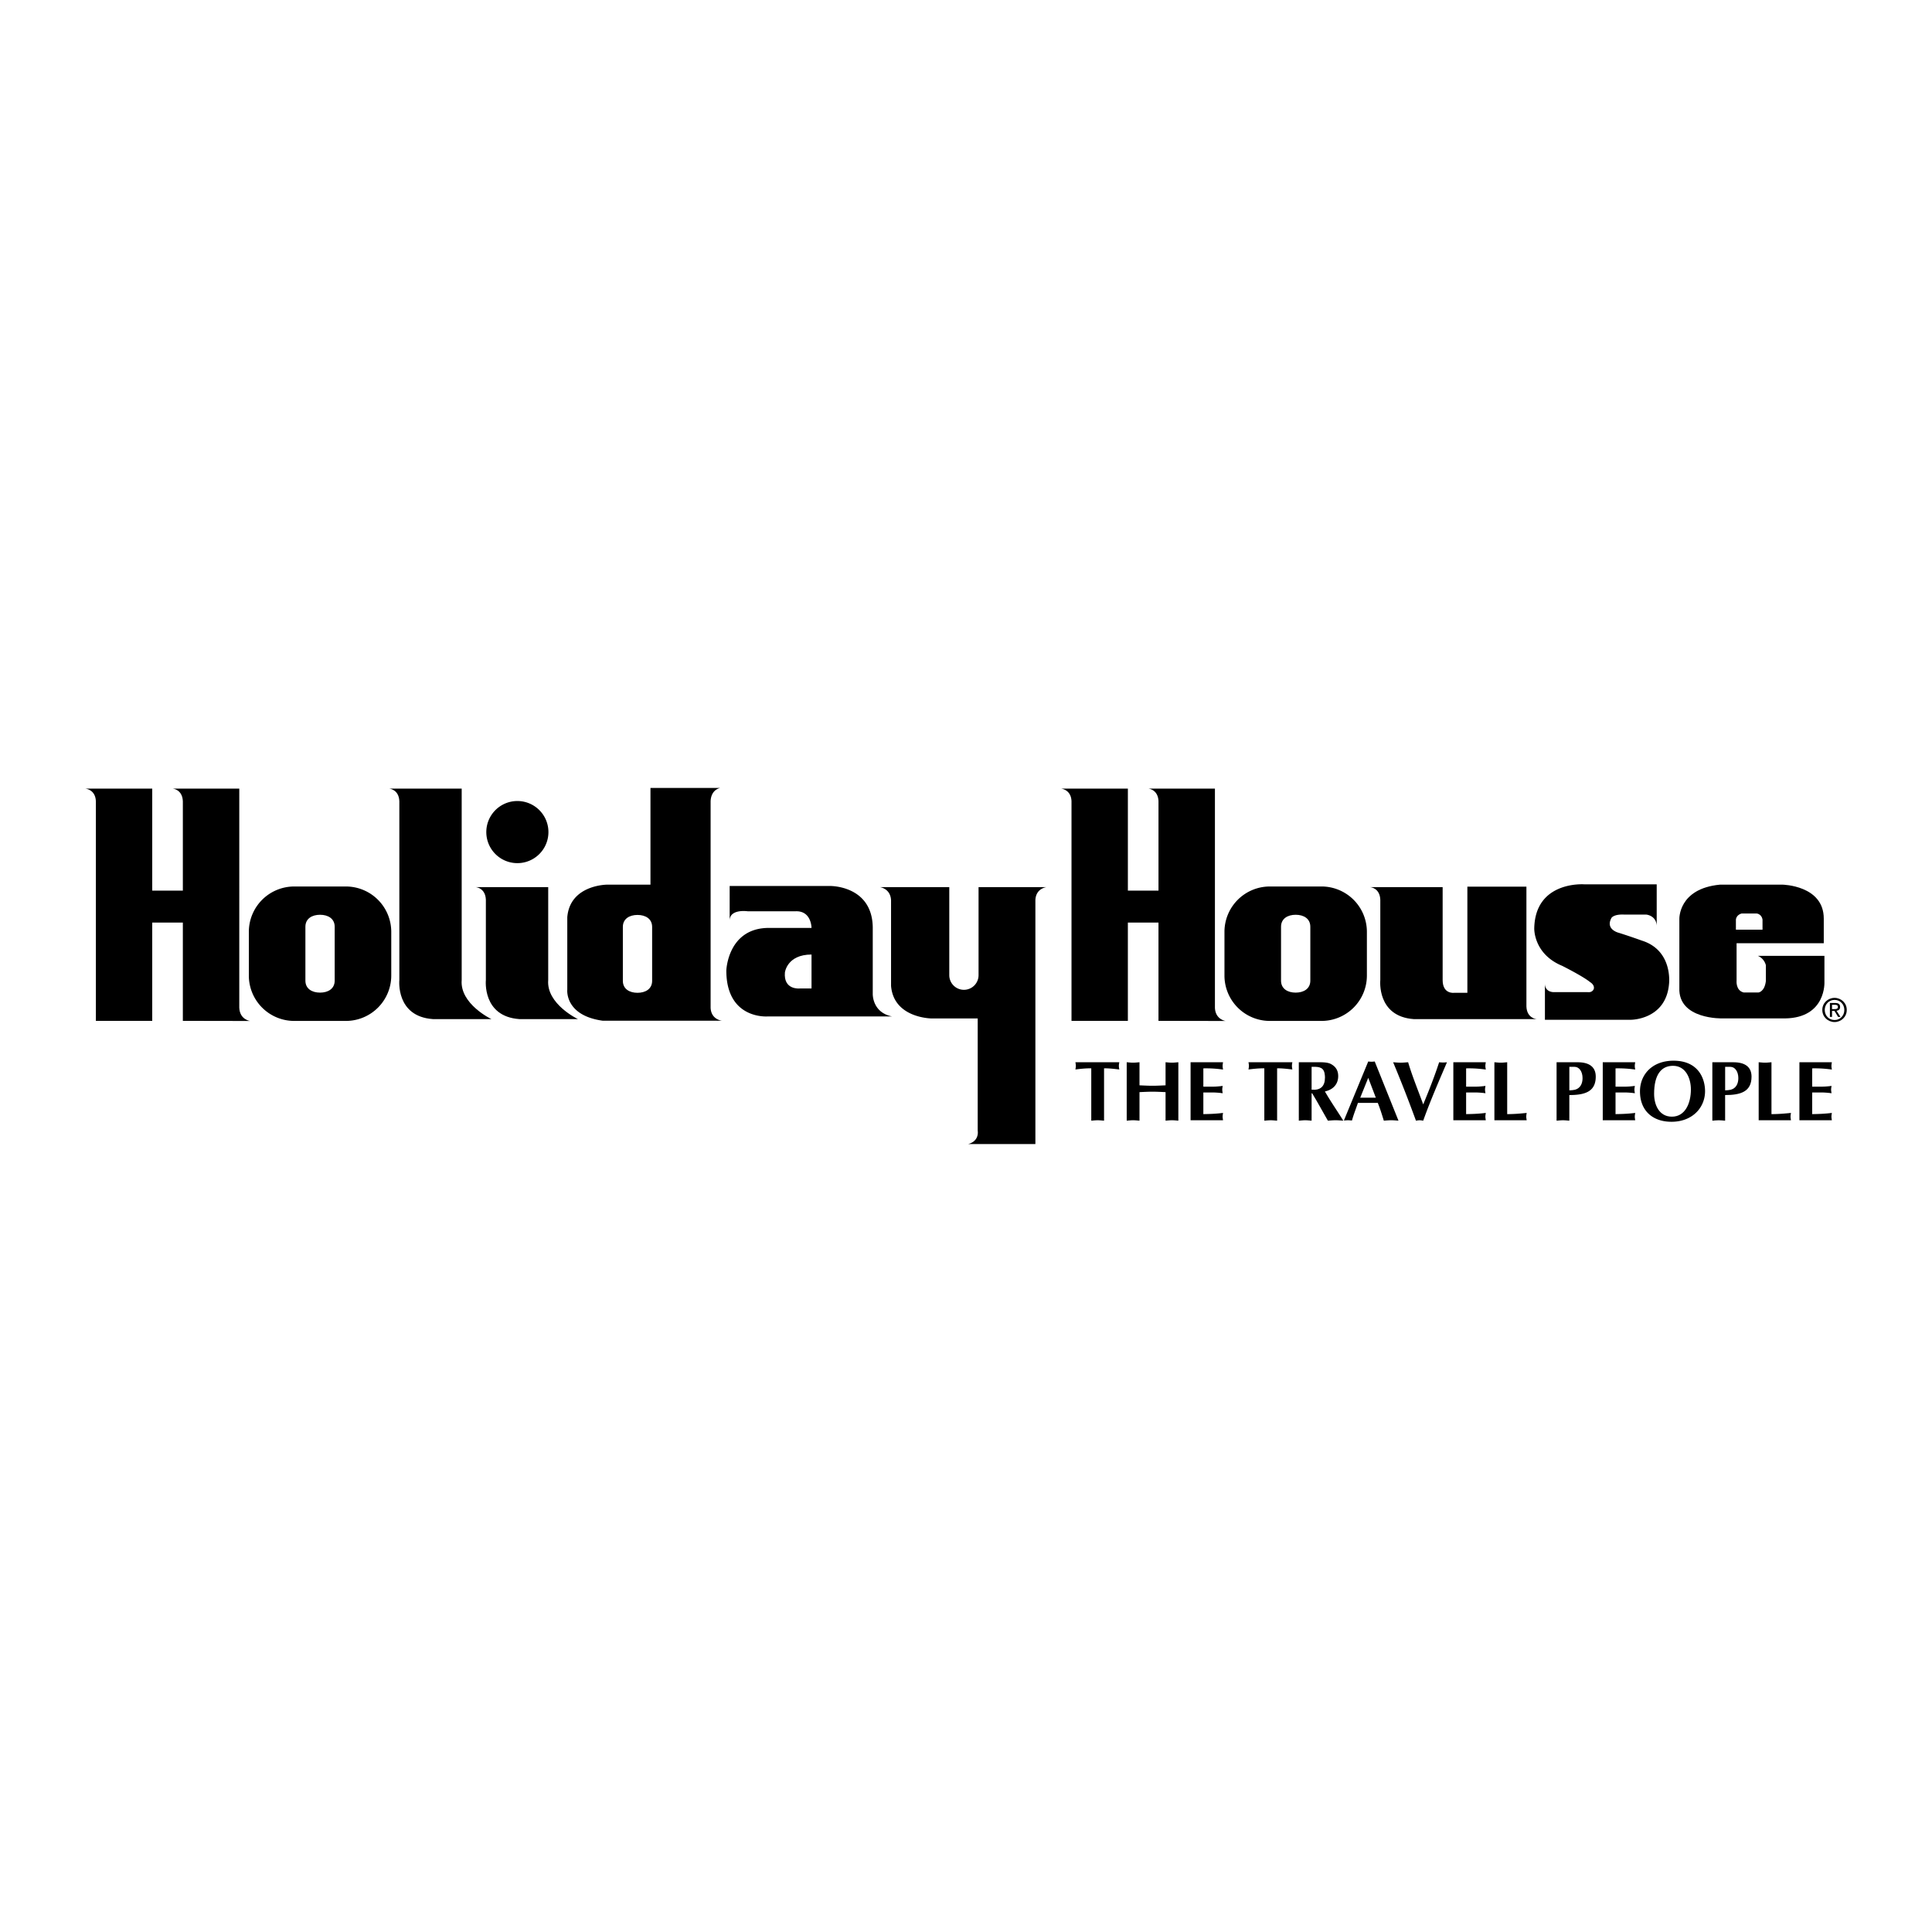 <svg xmlns="http://www.w3.org/2000/svg" width="2500" height="2500" viewBox="0 0 192.756 192.756"><g fill-rule="evenodd" clip-rule="evenodd"><path fill="#fff" d="M0 0h192.756v192.756H0V0z"/><path d="M46.063 97.779v-19.1h-7.238s.974.066 1.018 1.261v17.839s-.376 3.631 3.342 3.896h5.843c.001.001-3.164-1.505-2.965-3.896z"/><path d="M54.695 97.779v-9.273h-7.238s.974.066 1.018 1.262v8.012s-.376 3.631 3.342 3.896h5.843s-3.164-1.506-2.965-3.897zM153.309 101.676s-.975-.068-1.018-1.262V88.462H146.4v10.591h-1.328s-1.139.154-1.139-1.273v-9.273h-7.238s.975.066 1.018 1.262v8.012s-.375 3.631 3.342 3.896h12.254v-.001zM23.873 78.679h-6.649s.974.066 1.019 1.261v8.919h-3.055v-10.18H8.504s1.018.066 1.062 1.261v21.911h5.622v-9.804h3.055v9.804l6.702.012s-1.027-.133-1.072-1.328V78.679z"/><path d="M72.021 101.836s-1.078-.105-1.123-1.301V79.94c.044-1.195.968-1.328.968-1.328h-6.969v9.649h-4.316s-3.718 0-3.983 3.254v7.238s-.266 2.551 3.519 3.082h11.904v.001zM51.618 79.918a3.099 3.099 0 1 0 0 6.198 3.099 3.099 0 0 0 0-6.198zM34.521 88.445h-5.179a4.529 4.529 0 0 0-4.515 4.515v4.382a4.529 4.529 0 0 0 4.515 4.516h5.179a4.528 4.528 0 0 0 4.515-4.516V92.96a4.529 4.529 0 0 0-4.515-4.515zM121.213 78.679h-6.65s.975.066 1.02 1.261v8.919h-3.055v-10.18h-6.686s1.02.066 1.062 1.261v21.911h5.623v-9.804h3.055v9.804l6.701.012s-1.027-.133-1.07-1.328V78.679zM131.859 88.445h-5.18a4.528 4.528 0 0 0-4.514 4.515v4.382a4.528 4.528 0 0 0 4.514 4.516h5.18a4.528 4.528 0 0 0 4.516-4.516V92.96a4.528 4.528 0 0 0-4.516-4.515zM97.545 101.613h-4.561s-3.818 0-4.083-3.252v-8.527c-.044-1.195-1.118-1.328-1.118-1.328h6.927v8.787a1.46 1.46 0 1 0 2.921 0v-8.787h6.791s-1.076.105-1.121 1.301v24.336h-6.708c1.156-.311.953-1.332.953-1.332v-11.198h-.001zM89 101.41H76.583s-4.117.332-4.117-4.582c0 0 .133-4.25 4.25-4.25h4.25s0-1.726-1.594-1.66h-4.781s-1.792-.266-1.792.93v-3.453h10.026s4.183-.067 4.25 4.117v6.64s-.067 1.86 1.925 2.258zM154.137 98.123v3.619h8.598s3.486 0 3.785-3.586c0 0 .414-3.337-2.723-4.316 0 0-1.096-.398-2.258-.764 0 0-1.41-.315-.764-1.494 0 0 .217-.398 1.328-.332h2.158s.963.083 1.029 1.096v-4.117h-7.238s-4.879-.365-4.979 4.382c0 0-.1 2.556 2.787 3.751 0 0 2.059 1.029 2.789 1.627 0 0 .465.266.365.664 0 0-.1.398-.631.332h-3.352c.002.001-.89.044-.894-.862zM110.152 111.811c-.213-.018-.426-.043-.639-.043-.211 0-.424.025-.637.043v-5.227c-.604 0-1.139.059-1.58.119.016-.119.041-.238.041-.367 0-.117-.025-.236-.041-.355h4.377c-.018.119-.043.238-.043.355 0 .129.025.248.043.367-.502-.061-1.004-.119-1.521-.119v5.227zM112.412 105.98c.213.016.424.043.637.043s.426-.027.639-.043v2.303c.434.018.865.043 1.299.043s.867-.025 1.301-.043v-2.303c.213.016.426.043.637.043.213 0 .426-.027.639-.043v5.83c-.213-.018-.426-.043-.639-.043-.211 0-.424.025-.637.043v-2.848c-.434-.018-.867-.043-1.301-.043s-.865.025-1.299.043v2.848c-.213-.018-.426-.043-.639-.043s-.424.025-.637.043v-5.83zM122.023 105.98c-.018.119-.043.246-.043.365s.025.246.043.365a11.91 11.91 0 0 0-1.965-.119v1.826h.885c.383 0 .73-.033 1.045-.076-.018.119-.043.248-.043.367 0 .117.025.246.043.365a7.615 7.615 0 0 0-1.045-.078h-.885v2.16c.867-.01 1.445-.053 1.965-.119-.018.119-.043.246-.043.365s.025.246.043.365h-3.238v-5.787h3.238v.001zM127.418 111.811c-.213-.018-.426-.043-.637-.043-.213 0-.426.025-.639.043v-5.227c-.602 0-1.139.059-1.58.119.018-.119.043-.238.043-.367 0-.117-.025-.236-.043-.355h4.377c-.018.119-.043.238-.043.355 0 .129.025.248.043.367-.502-.061-1.002-.119-1.521-.119v5.227zM129.584 105.98h1.811c.4 0 1.02-.018 1.377.17.484.254.74.637.74 1.215 0 .832-.535 1.359-1.326 1.529.467.816.994 1.598 1.504 2.389l.332.527c-.256-.018-.51-.043-.773-.043-.256 0-.51.025-.766.043l-1.012-1.785c-.127-.23-.365-.621-.551-.943h-.061v2.729c-.213-.018-.424-.043-.637-.043s-.426.025-.639.043v-5.831h.001z"/><path d="M130.859 108.717c.893.084 1.334-.34 1.334-1.215 0-.119-.008-.248-.043-.426-.135-.705-.771-.637-1.291-.637v2.278z" fill="#fff"/><path d="M135.482 110.033c-.221.646-.434 1.174-.596 1.76-.135-.008-.264-.025-.398-.025-.137 0-.273.018-.408.025l2.43-5.889a2.21 2.21 0 0 0 .646 0l2.371 5.906c-.246-.018-.484-.043-.73-.043-.248 0-.484.025-.732.043-.195-.629-.373-1.207-.604-1.777h-1.979z"/><path fill="#fff" d="M137.266 109.516l-.756-1.981-.799 1.981h1.555z"/><path d="M141.635 111.768c-.127 0-.246.025-.365.043a133.135 133.135 0 0 0-2.277-5.83c.246.016.502.043.748.043s.502-.027.748-.043c.416 1.41.994 2.795 1.504 4.207.578-1.395 1.131-2.797 1.59-4.207a3.208 3.208 0 0 0 .782 0c-.824 1.928-1.658 3.832-2.371 5.83-.121-.018-.24-.043-.359-.043zM148.238 105.98c-.016.119-.043.246-.043.365s.027.246.043.365a11.867 11.867 0 0 0-1.963-.119v1.826h.885c.381 0 .73-.033 1.045-.076-.018.119-.043.248-.043.367 0 .117.025.246.043.365a7.64 7.64 0 0 0-1.045-.078h-.885v2.16c.867-.01 1.445-.053 1.963-.119-.016.119-.043.246-.043.365s.027.246.043.365H145v-5.787h3.238v.001zM150.373 111.156c.738 0 1.367-.061 1.945-.119-.018.119-.043.246-.043.365s.025.246.043.365h-3.221v-5.787c.213.016.424.043.637.043s.426-.027.639-.043v5.176zM156.574 111.811c-.211-.018-.424-.043-.637-.043s-.424.025-.637.043v-5.83h2.09c1.182 0 1.818.475 1.818 1.436 0 1.514-1.104 1.836-2.635 1.836v2.558h.001z"/><path d="M156.574 108.785c.188-.01.383-.018.562-.061.551-.152.756-.637.756-1.156 0-.68-.35-1.129-.791-1.129h-.527v2.346z" fill="#fff"/><path d="M163.145 105.98c-.018.119-.043.246-.043.365s.025.246.043.365a11.899 11.899 0 0 0-1.963-.119v1.826h.883c.383 0 .73-.033 1.045-.076-.016.119-.043.248-.043.367 0 .117.027.246.043.365a7.615 7.615 0 0 0-1.045-.078h-.883v2.16c.865-.01 1.443-.053 1.963-.119-.018.119-.043.246-.043.365s.025.246.043.365h-3.238v-5.787h3.238v.001zM166.764 111.92c-1.877 0-3.143-1.104-3.143-3.033 0-1.691 1.232-3.061 3.348-3.061 2.422 0 3.135 1.709 3.145 3.025.007 1.659-1.268 3.069-3.35 3.069z"/><path d="M165.031 109.133c0 1.105.502 2.277 1.775 2.277 1.309 0 1.895-1.309 1.895-2.719 0-1.098-.51-2.355-1.783-2.355-1.182 0-1.887.893-1.887 2.797z" fill="#fff"/><path d="M172.117 111.811c-.213-.018-.426-.043-.637-.043-.213 0-.426.025-.639.043v-5.83h2.092c1.18 0 1.818.475 1.818 1.436 0 1.514-1.105 1.836-2.635 1.836v2.558h.001z"/><path d="M172.117 108.785c.188-.01.383-.018.561-.061.553-.152.756-.637.756-1.156 0-.68-.348-1.129-.789-1.129h-.527v2.346h-.001z" fill="#fff"/><path d="M176.74 111.156c.738 0 1.367-.061 1.945-.119-.018.119-.043.246-.043.365s.025.246.043.365h-3.221v-5.787c.213.016.426.043.637.043.213 0 .426-.027.639-.043v5.176zM182.766 105.98c-.018.119-.043.246-.043.365s.025.246.043.365a11.883 11.883 0 0 0-1.963-.119v1.826h.883a7.7 7.7 0 0 0 1.047-.076c-.018.119-.043.248-.043.367 0 .117.025.246.043.365a7.67 7.67 0 0 0-1.047-.078h-.883v2.16c.867-.01 1.443-.053 1.963-.119-.018.119-.043.246-.043.365s.025.246.043.365h-3.238v-5.787h3.238v.001z"/><path d="M62.142 92.479v5.378c0 .807.654 1.195 1.46 1.195.807 0 1.461-.389 1.461-1.195v-5.378c0-.807-.654-1.195-1.461-1.195-.806 0-1.46.388-1.46 1.195zM30.47 92.462v5.377c0 .807.654 1.195 1.461 1.195s1.461-.389 1.461-1.195v-5.377c0-.807-.654-1.195-1.461-1.195s-1.461.389-1.461 1.195zM127.809 92.462v5.377c0 .807.654 1.195 1.461 1.195s1.461-.389 1.461-1.195v-5.377c0-.807-.654-1.195-1.461-1.195s-1.461.389-1.461 1.195zM80.966 95.234v3.387h-1.195s-1.61.166-1.461-1.594c0 0 .199-1.793 2.656-1.793z" fill="#fff"/><path d="M175.383 95.367h6.641v2.59s.199 3.586-3.918 3.65h-6.242s-4.447.135-4.314-3.053v-6.839s-.133-3.054 4.049-3.453h6.242s4.117.066 4.117 3.387v2.457h-8.699v3.719s-.109.996.709 1.195h1.482s.598-.066.73-1.129v-1.594s-.133-.664-.797-.93z"/><path d="M173.191 92.755h2.656v-.996s-.045-.531-.576-.62h-1.504s-.531.111-.576.62v.996z" fill="#fff"/><path d="M181.812 100.76c0-.691.561-1.201 1.223-1.201.656 0 1.217.51 1.217 1.201 0 .699-.561 1.209-1.217 1.209-.662 0-1.223-.51-1.223-1.209z"/><path d="M183.035 101.768c.545 0 .975-.428.975-1.008 0-.568-.43-1-.975-1-.551 0-.98.432-.98 1 0 .58.429 1.008.98 1.008z" fill="#fff"/><path d="M182.781 101.459h-.211v-1.391h.529c.328 0 .49.123.49.396 0 .248-.156.355-.359.381l.395.613h-.236l-.367-.604h-.24v.605h-.001z"/><path d="M183.031 100.678c.18 0 .338-.014.338-.227 0-.172-.156-.203-.303-.203h-.285v.43h.25z" fill="#fff"/></g></svg>